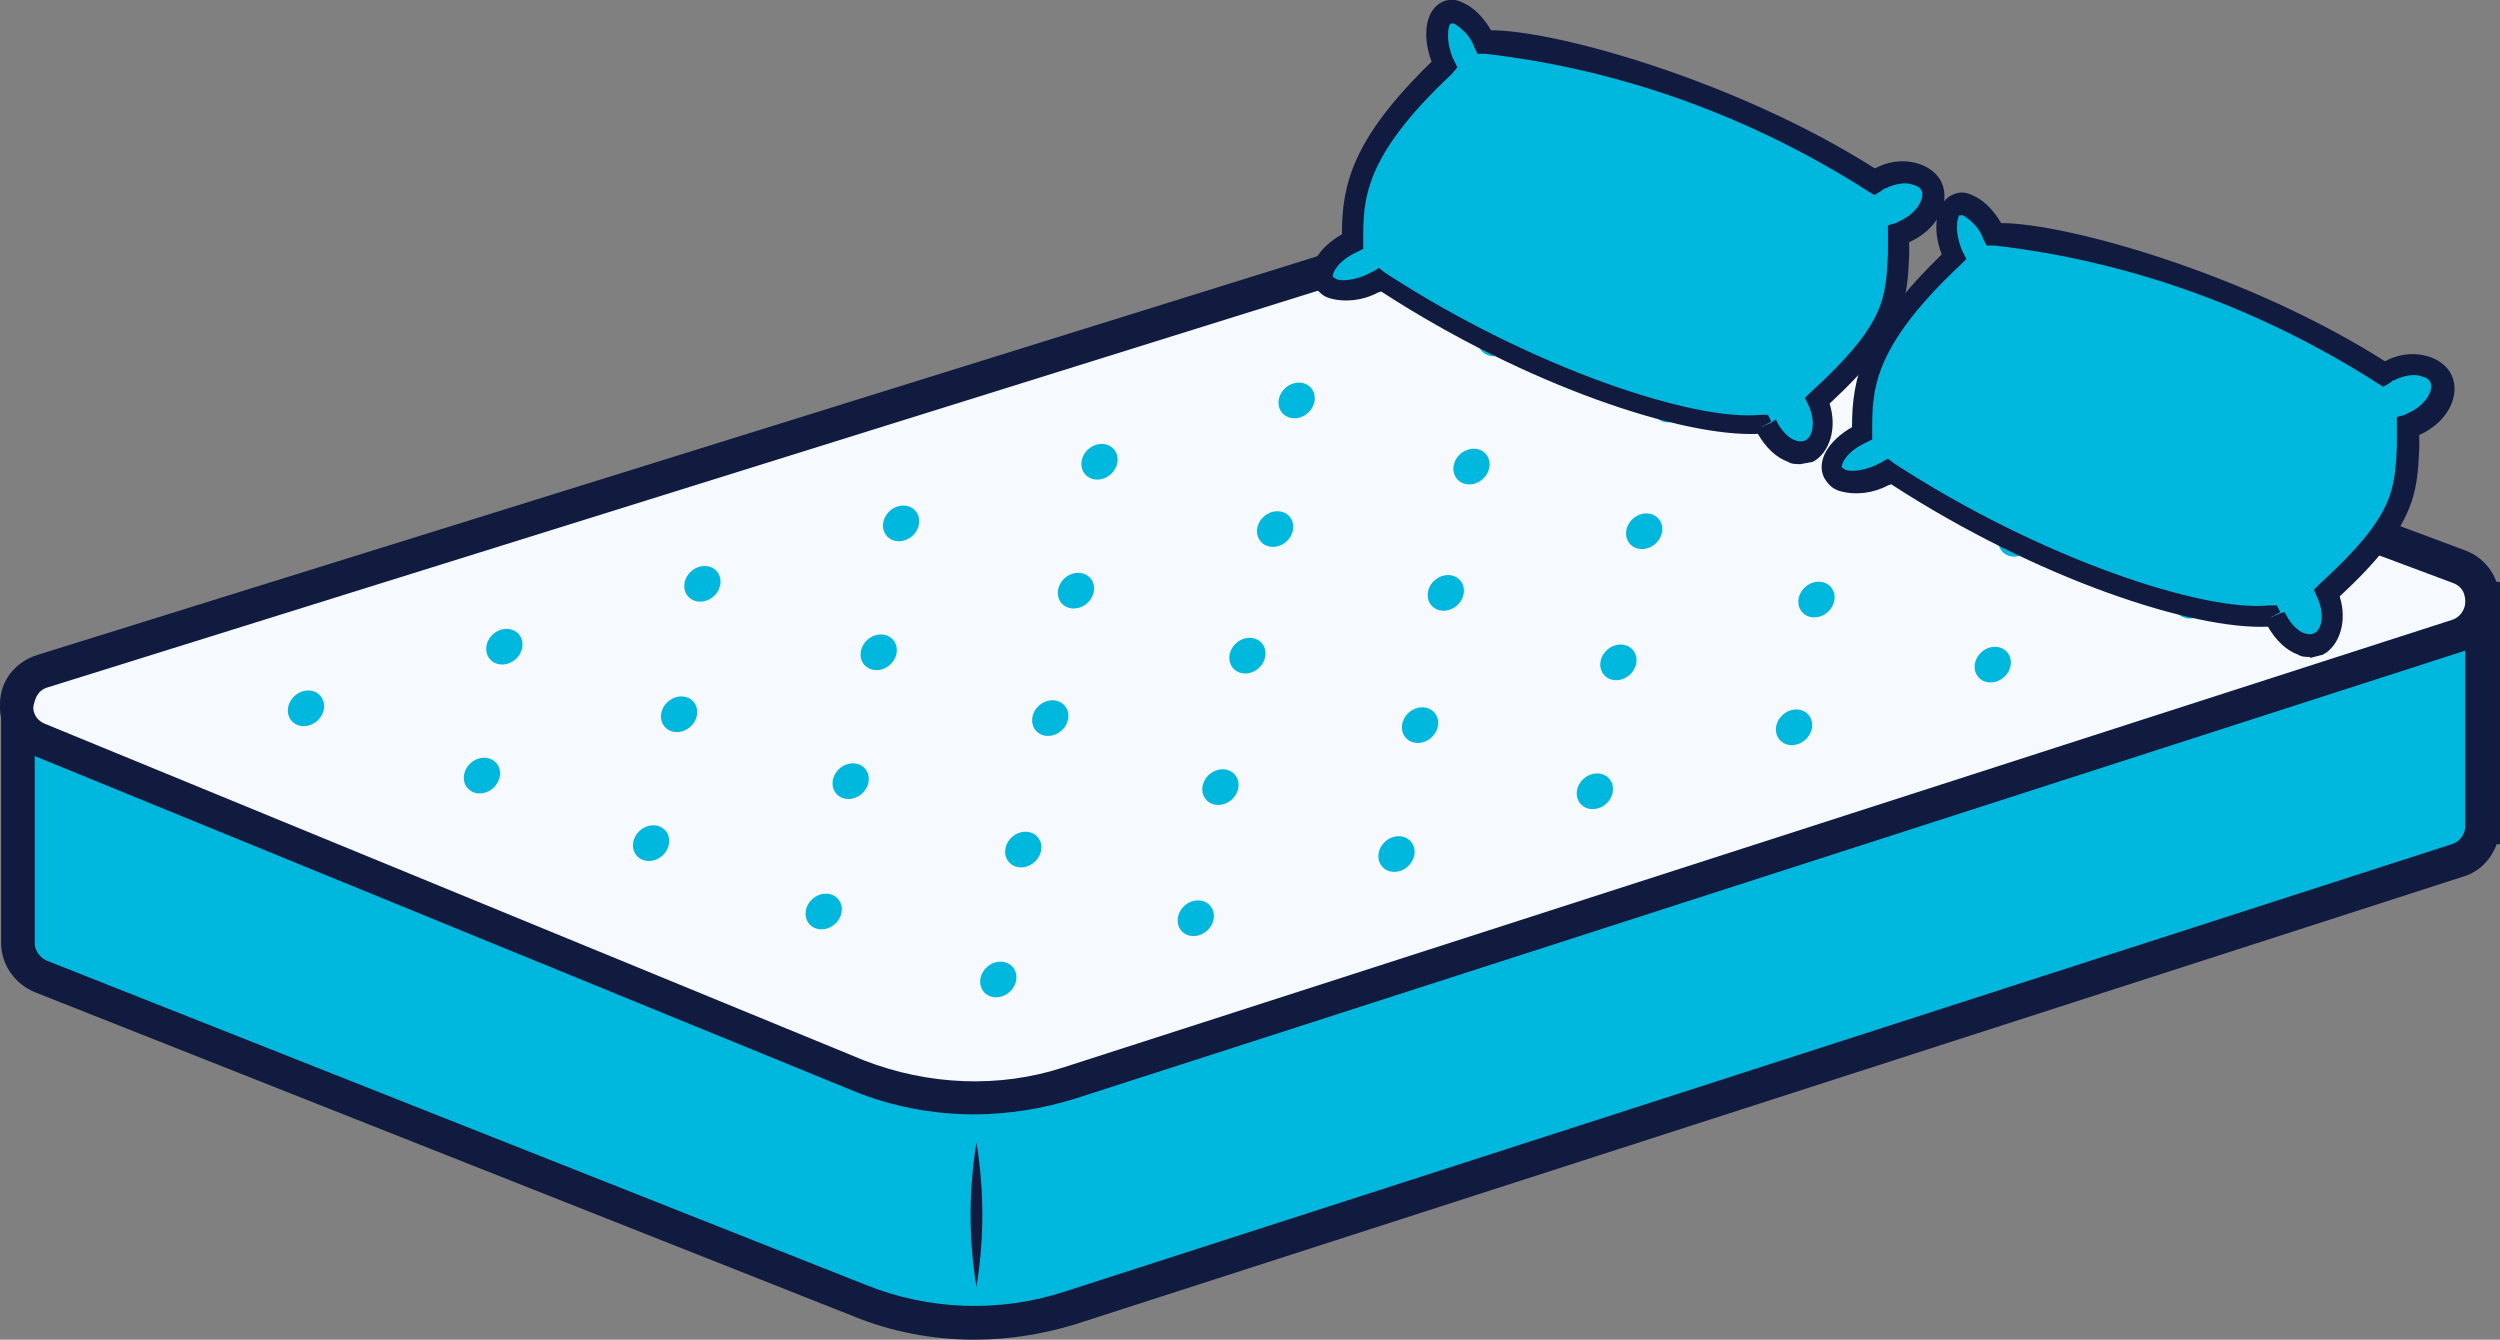 <svg xml:space="preserve" style="enable-background:new 0 0 223 119.5;" viewBox="0 0 223 119.5" y="0px" x="0px" xmlns:xlink="http://www.w3.org/1999/xlink" xmlns="http://www.w3.org/2000/svg" id="Layer_2_00000137133625212482426880000003286787092591437476_" version="1.1">
<rect x="0" y="0" width="223" height="119.5" fill="#808080" stroke="none"/>
<style type="text/css">
	.st0{fill:#00B8DD;}
	.st1{fill:#111B3F;}
	.st2{fill:#F6F9FE;}
</style>
<path d="M221.5,53.4h-24v6.2L126.6,40c-4.9-1.8-10.2-2-15.2-0.5l-85.8,32v-7.8h-24v20.4c0,1.3,0.8,2.5,2.1,2.9l73,28.9
	c6,2.4,12.7,2.6,18.9,0.6l123.7-39.9c1.3-0.4,2.2-1.6,2.3-3V53.2L221.5,53.4z" class="st0"></path>
<path d="M86.9,119.5c-3.7,0-7.4-0.7-10.8-2.1l-73-28.9c-1.7-0.7-2.9-2.3-3-4.2v-22h27v7.1l83.8-31.3
	c5.3-1.6,11-1.4,16.1,0.5l69,19.1v-5.8h27v23.4h-0.3c-0.5,1.4-1.6,2.5-3,2.9L96,118.1C93.1,119,90,119.5,86.9,119.5L86.9,119.5z
	 M3.1,65.3v18.9c0,0.3,0.2,1.1,1.1,1.5l73,28.9c5.7,2.3,12,2.5,17.8,0.6l123.7-39.9c0.7-0.2,1.2-0.9,1.2-1.6V54.8h-21v6.7l-73-20.2
	c-4.6-1.7-9.5-1.9-14.2-0.5L24.1,73.7v-8.4C24.1,65.3,3.1,65.3,3.1,65.3z" class="st1"></path>
<path d="M3.6,66l73,30c6,2.4,12.7,2.6,18.9,0.6l123.8-39.9c2.9-0.9,3-5.1,0.1-6.2l-76.8-28.7c-4.9-1.8-10.2-2-15.2-0.5
	L3.8,59.8C0.8,60.7,0.7,64.8,3.6,66L3.6,66z" class="st2"></path>
<path d="M86.9,99.4c-3.7,0-7.4-0.7-10.8-2.1L3,67.4c-1.9-0.7-3.1-2.6-3-4.6c0-2.1,1.4-3.8,3.4-4.4L127,19.9
	c5.3-1.6,11-1.4,16.1,0.5l76.8,28.7c1.9,0.7,3.1,2.5,3.1,4.6s-1.3,3.8-3.3,4.4L95.9,98C93,98.9,89.9,99.4,86.9,99.4z M134.3,21.8
	c-2.2,0-4.3,0.3-6.4,0.9L4.3,61.3c-1.1,0.3-1.2,1.3-1.3,1.6s0,1.3,1.1,1.7l73,30c5.7,2.2,12,2.5,17.8,0.6l123.8-39.9
	c0.7-0.2,1.2-0.9,1.2-1.6c0-0.3,0-1.3-1.1-1.7L142,23.3c-2.5-0.9-5.1-1.4-7.8-1.4L134.3,21.8z" class="st1"></path>
<ellipse ry="1.5" rx="1.7" cy="87.4" cx="89.1" class="st0" transform="matrix(0.751 -0.66 0.66 0.751 -35.55 80.538)"></ellipse>
<ellipse ry="1.5" rx="1.7" cy="81.9" cx="106.7" class="st0" transform="matrix(0.751 -0.66 0.66 0.751 -27.522 90.822)"></ellipse>
<ellipse ry="1.5" rx="1.7" cy="76.2" cx="124.6" class="st0" transform="matrix(0.751 -0.66 0.66 0.751 -19.3 101.19)"></ellipse>
<ellipse ry="1.5" rx="1.7" cy="70.6" cx="142.3" class="st0" transform="matrix(0.751 -0.66 0.66 0.751 -11.201 111.479)"></ellipse>
<ellipse ry="1.5" rx="1.7" cy="64.9" cx="160.1" class="st0" transform="matrix(0.751 -0.66 0.66 0.751 -3.04 121.801)"></ellipse>
<ellipse ry="1.5" rx="1.7" cy="59.3" cx="177.8" class="st0" transform="matrix(0.751 -0.66 0.66 0.751 5.087 132.098)"></ellipse>
<ellipse ry="1.5" rx="1.7" cy="53.6" cx="195.6" class="st0" transform="matrix(0.751 -0.66 0.66 0.751 13.248 142.421)"></ellipse>
<ellipse ry="1.5" rx="1.7" cy="81.3" cx="73.5" class="st0" transform="matrix(0.751 -0.66 0.66 0.751 -35.384 68.761)"></ellipse>
<ellipse ry="1.5" rx="1.7" cy="75.8" cx="91.3" class="st0" transform="matrix(0.751 -0.66 0.66 0.751 -27.319 79.112)"></ellipse>
<ellipse ry="1.5" rx="1.7" cy="70.2" cx="108.9" class="st0" transform="matrix(0.751 -0.66 0.66 0.751 -19.253 89.364)"></ellipse>
<ellipse ry="1.5" rx="1.7" cy="64.7" cx="126.7" class="st0" transform="matrix(0.751 -0.66 0.66 0.751 -11.187 99.715)"></ellipse>
<ellipse ry="1.5" rx="1.7" cy="59.1" cx="144.4" class="st0" transform="matrix(0.751 -0.66 0.66 0.751 -3.089 110.004)"></ellipse>
<ellipse ry="1.5" rx="1.7" cy="53.5" cx="162.1" class="st0" transform="matrix(0.751 -0.66 0.66 0.751 4.981 120.286)"></ellipse>
<ellipse ry="1.5" rx="1.7" cy="48.1" cx="179.9" class="st0" transform="matrix(0.751 -0.66 0.66 0.751 13.009 130.67)"></ellipse>
<ellipse ry="1.5" rx="1.7" cy="75.2" cx="58.1" class="st0" transform="matrix(0.751 -0.66 0.66 0.751 -35.188 57.08)"></ellipse>
<ellipse ry="1.5" rx="1.7" cy="69.7" cx="75.9" class="st0" transform="matrix(0.751 -0.66 0.66 0.751 -27.123 67.431)"></ellipse>
<ellipse ry="1.5" rx="1.7" cy="64.1" cx="93.7" class="st0" transform="matrix(0.751 -0.66 0.66 0.751 -18.992 77.757)"></ellipse>
<ellipse ry="1.5" rx="1.7" cy="58.5" cx="111.3" class="st0" transform="matrix(0.751 -0.66 0.66 0.751 -10.926 88.009)"></ellipse>
<ellipse ry="1.5" rx="1.7" cy="52.9" cx="129" class="st0" transform="matrix(0.751 -0.66 0.66 0.751 -2.827 98.298)"></ellipse>
<ellipse ry="1.5" rx="1.7" cy="47.4" cx="146.7" class="st0" transform="matrix(0.751 -0.66 0.66 0.751 5.205 108.612)"></ellipse>
<ellipse ry="1.5" rx="1.7" cy="41.8" cx="164.4" class="st0" transform="matrix(0.751 -0.66 0.66 0.751 13.304 118.901)"></ellipse>
<ellipse ry="1.5" rx="1.7" cy="69.2" cx="43" class="st0" transform="matrix(0.751 -0.66 0.66 0.751 -34.977 45.593)"></ellipse>
<ellipse ry="1.5" rx="1.7" cy="63.7" cx="60.6" class="st0" transform="matrix(0.751 -0.66 0.66 0.751 -26.977 55.869)"></ellipse>
<ellipse ry="1.5" rx="1.7" cy="58.2" cx="78.4" class="st0" transform="matrix(0.751 -0.66 0.66 0.751 -18.911 66.221)"></ellipse>
<ellipse ry="1.5" rx="1.7" cy="52.7" cx="96" class="st0" transform="matrix(0.751 -0.66 0.66 0.751 -10.903 76.469)"></ellipse>
<ellipse ry="1.5" rx="1.7" cy="47.2" cx="113.8" class="st0" transform="matrix(0.751 -0.66 0.66 0.751 -2.875 86.853)"></ellipse>
<ellipse ry="1.5" rx="1.7" cy="41.6" cx="131.3" class="st0" transform="matrix(0.751 -0.66 0.66 0.751 5.195 97.034)"></ellipse>
<ellipse ry="1.5" rx="1.7" cy="36.1" cx="149" class="st0" transform="matrix(0.751 -0.66 0.66 0.751 13.265 107.315)"></ellipse>
<ellipse ry="1.5" rx="1.7" cy="63.2" cx="27.3" class="st0" transform="matrix(0.751 -0.66 0.66 0.751 -34.922 33.738)"></ellipse>
<ellipse ry="1.5" rx="1.7" cy="57.7" cx="45" class="st0" transform="matrix(0.751 -0.66 0.66 0.751 -26.889 44.052)"></ellipse>
<ellipse ry="1.5" rx="1.7" cy="52.1" cx="62.7" class="st0" transform="matrix(0.751 -0.66 0.66 0.751 -18.819 54.333)"></ellipse>
<ellipse ry="1.5" rx="1.7" cy="46.7" cx="80.4" class="st0" transform="matrix(0.751 -0.66 0.66 0.751 -10.824 64.68)"></ellipse>
<ellipse ry="1.5" rx="1.7" cy="41.2" cx="98.1" class="st0" transform="matrix(0.751 -0.66 0.66 0.751 -2.791 74.994)"></ellipse>
<ellipse ry="1.5" rx="1.7" cy="35.7" cx="115.7" class="st0" transform="matrix(0.751 -0.66 0.66 0.751 5.209 85.271)"></ellipse>
<ellipse ry="1.5" rx="1.7" cy="30.2" cx="133.5" class="st0" transform="matrix(0.751 -0.66 0.66 0.751 13.246 95.614)"></ellipse>
<path d="M87.1,101.9c0.7,4.3,0.7,8.6,0,12.9C86.4,110.5,86.4,106.2,87.1,101.9z" class="st1"></path>
<path d="M217.9,33.8c-0.6-1.3-2.6-1.7-4.5-0.8l-0.6,0.3c-10.5-6.8-22.4-11-34.8-12.5c-0.9-1.9-2.4-3.1-3.4-2.6
	s-1.1,2.5-0.3,4.4v0.2c-7.9,7.4-8.3,11.3-8.2,15.8c-1.9,0.9-3.1,2.5-2.6,3.5s2.4,1.2,4.3,0.3l0.7-0.4c13.3,8.7,28,13.5,34.2,12.8
	v0.1c0.9,2,2.6,3,3.9,2.4c1.3-0.6,1.6-2.6,0.8-4.5c8-7.3,6.9-9.7,7.3-14.8l0.5-0.2c1.9-0.9,3-2.7,2.4-4L217.9,33.8z" class="st0"></path>
<path d="M206.1,58.6c-0.4,0-0.8,0-1.1-0.2c-1.1-0.4-2-1.3-2.7-2.5c-6.6,0.3-20.5-4.2-33.6-12.7l-0.3,0.1
	c-1.3,0.7-2.9,0.9-4.3,0.5c-0.7-0.2-1.1-0.7-1.4-1.2c-0.7-1.5,0.4-3.3,2.5-4.5c0-4.4,0.9-8.5,8-15.4c-0.9-2.4-0.5-4.6,0.9-5.3
	c0.6-0.3,1.2-0.3,1.8,0c1,0.4,1.9,1.3,2.6,2.5c5.8,0,21.9,4.5,34.2,12.3h0.1c1.3-0.7,2.8-0.8,4.1-0.3c0.8,0.3,1.5,0.9,1.8,1.6
	c0.8,1.8-0.4,4.2-2.9,5.3V40c-0.2,4-0.3,6.9-7.1,13.2c0.7,2.2,0,4.4-1.5,5.2l-1.2,0.3L206.1,58.6z M203.8,54.6
	c0.4,0.9,1.1,1.7,1.8,1.9c0.3,0.1,0.6,0.1,0.8,0c0.7-0.3,1-1.7,0.3-3.2l-0.3-0.7l0.5-0.5c6.7-6.1,6.7-8.4,6.9-12.3v-2.6l0.7-0.2
	l0.4-0.2c1.5-0.7,2.2-2,1.9-2.7c-0.1-0.2-0.3-0.4-0.7-0.5c-0.7-0.3-1.7-0.1-2.5,0.3c-0.2,0-0.3,0.2-0.5,0.3l-0.5,0.3l-0.5-0.3
	c-10.3-6.6-22-10.9-34.2-12.3h-0.7l-0.3-0.6c-0.3-0.9-1-1.6-1.8-2.1h-0.3c-0.2,0.1-0.5,1.4,0.2,3.1l0.4,0.8l-0.5,0.5
	c-8,7.5-7.9,11.3-7.9,15v0.6l-0.6,0.3c-1.7,0.8-2.2,1.9-2.1,2.2l0.3,0.2c0.5,0.2,1.6,0.1,2.7-0.4l0.6-0.3l0.5-0.3l0.5,0.4
	c13.2,8.6,27.7,13.3,33.5,12.7h0.7l0.3,0.6l-0.9,0.5l0.9-0.4L203.8,54.6z" class="st1"></path>
<path d="M172.4,16.6c-0.6-1.3-2.6-1.7-4.5-0.8l-0.6,0.3c-10.5-6.8-22.4-11-34.8-12.5c-0.9-1.9-2.4-3.1-3.4-2.6
	s-1.1,2.5-0.3,4.4v0.2c-7.9,7.4-8.3,11.3-8.2,15.8c-1.9,0.9-3.1,2.5-2.6,3.5s2.4,1.2,4.3,0.3l0.7-0.4c13.3,8.7,28,13.5,34.2,12.8
	v0.1c0.9,2,2.6,3,3.9,2.4c1.3-0.6,1.6-2.6,0.8-4.5c8-7.3,6.9-9.7,7.3-14.8l0.5-0.2c1.9-0.9,3-2.7,2.4-4L172.4,16.6z" class="st0"></path>
<path d="M160.6,41.4c-0.4,0-0.8,0-1.1-0.2c-1.1-0.4-2-1.3-2.7-2.5c-6.6,0.3-20.5-4.2-33.6-12.7l-0.3,0.1
	c-1.3,0.7-2.9,0.9-4.3,0.5c-0.7-0.2-1.1-0.7-1.4-1.2c-0.7-1.5,0.4-3.3,2.5-4.5c0-4.4,0.9-8.5,8-15.4c-0.9-2.4-0.5-4.6,0.9-5.3
	c0.6-0.3,1.2-0.3,1.8,0c1,0.4,1.9,1.3,2.6,2.5c5.8,0,21.9,4.5,34.2,12.3h0.1c1.3-0.7,2.8-0.8,4.1-0.3c0.8,0.3,1.5,0.9,1.8,1.6
	c0.8,1.8-0.4,4.2-2.9,5.3v1.2c-0.2,4-0.3,6.9-7.1,13.2c0.7,2.2,0,4.4-1.5,5.2L160.6,41.4L160.6,41.4z M158.4,37.4
	c0.4,0.9,1.1,1.7,1.8,1.9c0.3,0.1,0.6,0.1,0.8,0c0.7-0.3,1-1.7,0.3-3.2l-0.3-0.6l0.5-0.5c6.7-6.1,6.7-8.4,6.9-12.3v-2.6l0.7-0.2
	l0.4-0.2c1.5-0.7,2.2-2,1.9-2.7c-0.1-0.2-0.3-0.4-0.7-0.5c-0.7-0.3-1.7-0.1-2.5,0.3c-0.2,0-0.3,0.2-0.5,0.3l-0.5,0.3l-0.5-0.3
	c-10.3-6.6-22-10.9-34.2-12.3h-0.7l-0.3-0.6c-0.3-0.9-1-1.6-1.8-2.1h-0.3c-0.2,0.1-0.5,1.4,0.2,3.1L130,6l-0.5,0.6
	c-8,7.5-7.9,11.3-7.9,15v0.6l-0.6,0.3c-1.7,0.8-2.2,1.9-2.1,2.2l0.3,0.2c0.5,0.2,1.6,0.1,2.7-0.4l0.6-0.3l0.5-0.3l0.5,0.4
	c13.2,8.6,27.7,13.3,33.5,12.7h0.7l0.3,0.6l-0.9,0.5l0.9-0.4L158.4,37.4z" class="st1"></path>
</svg>
